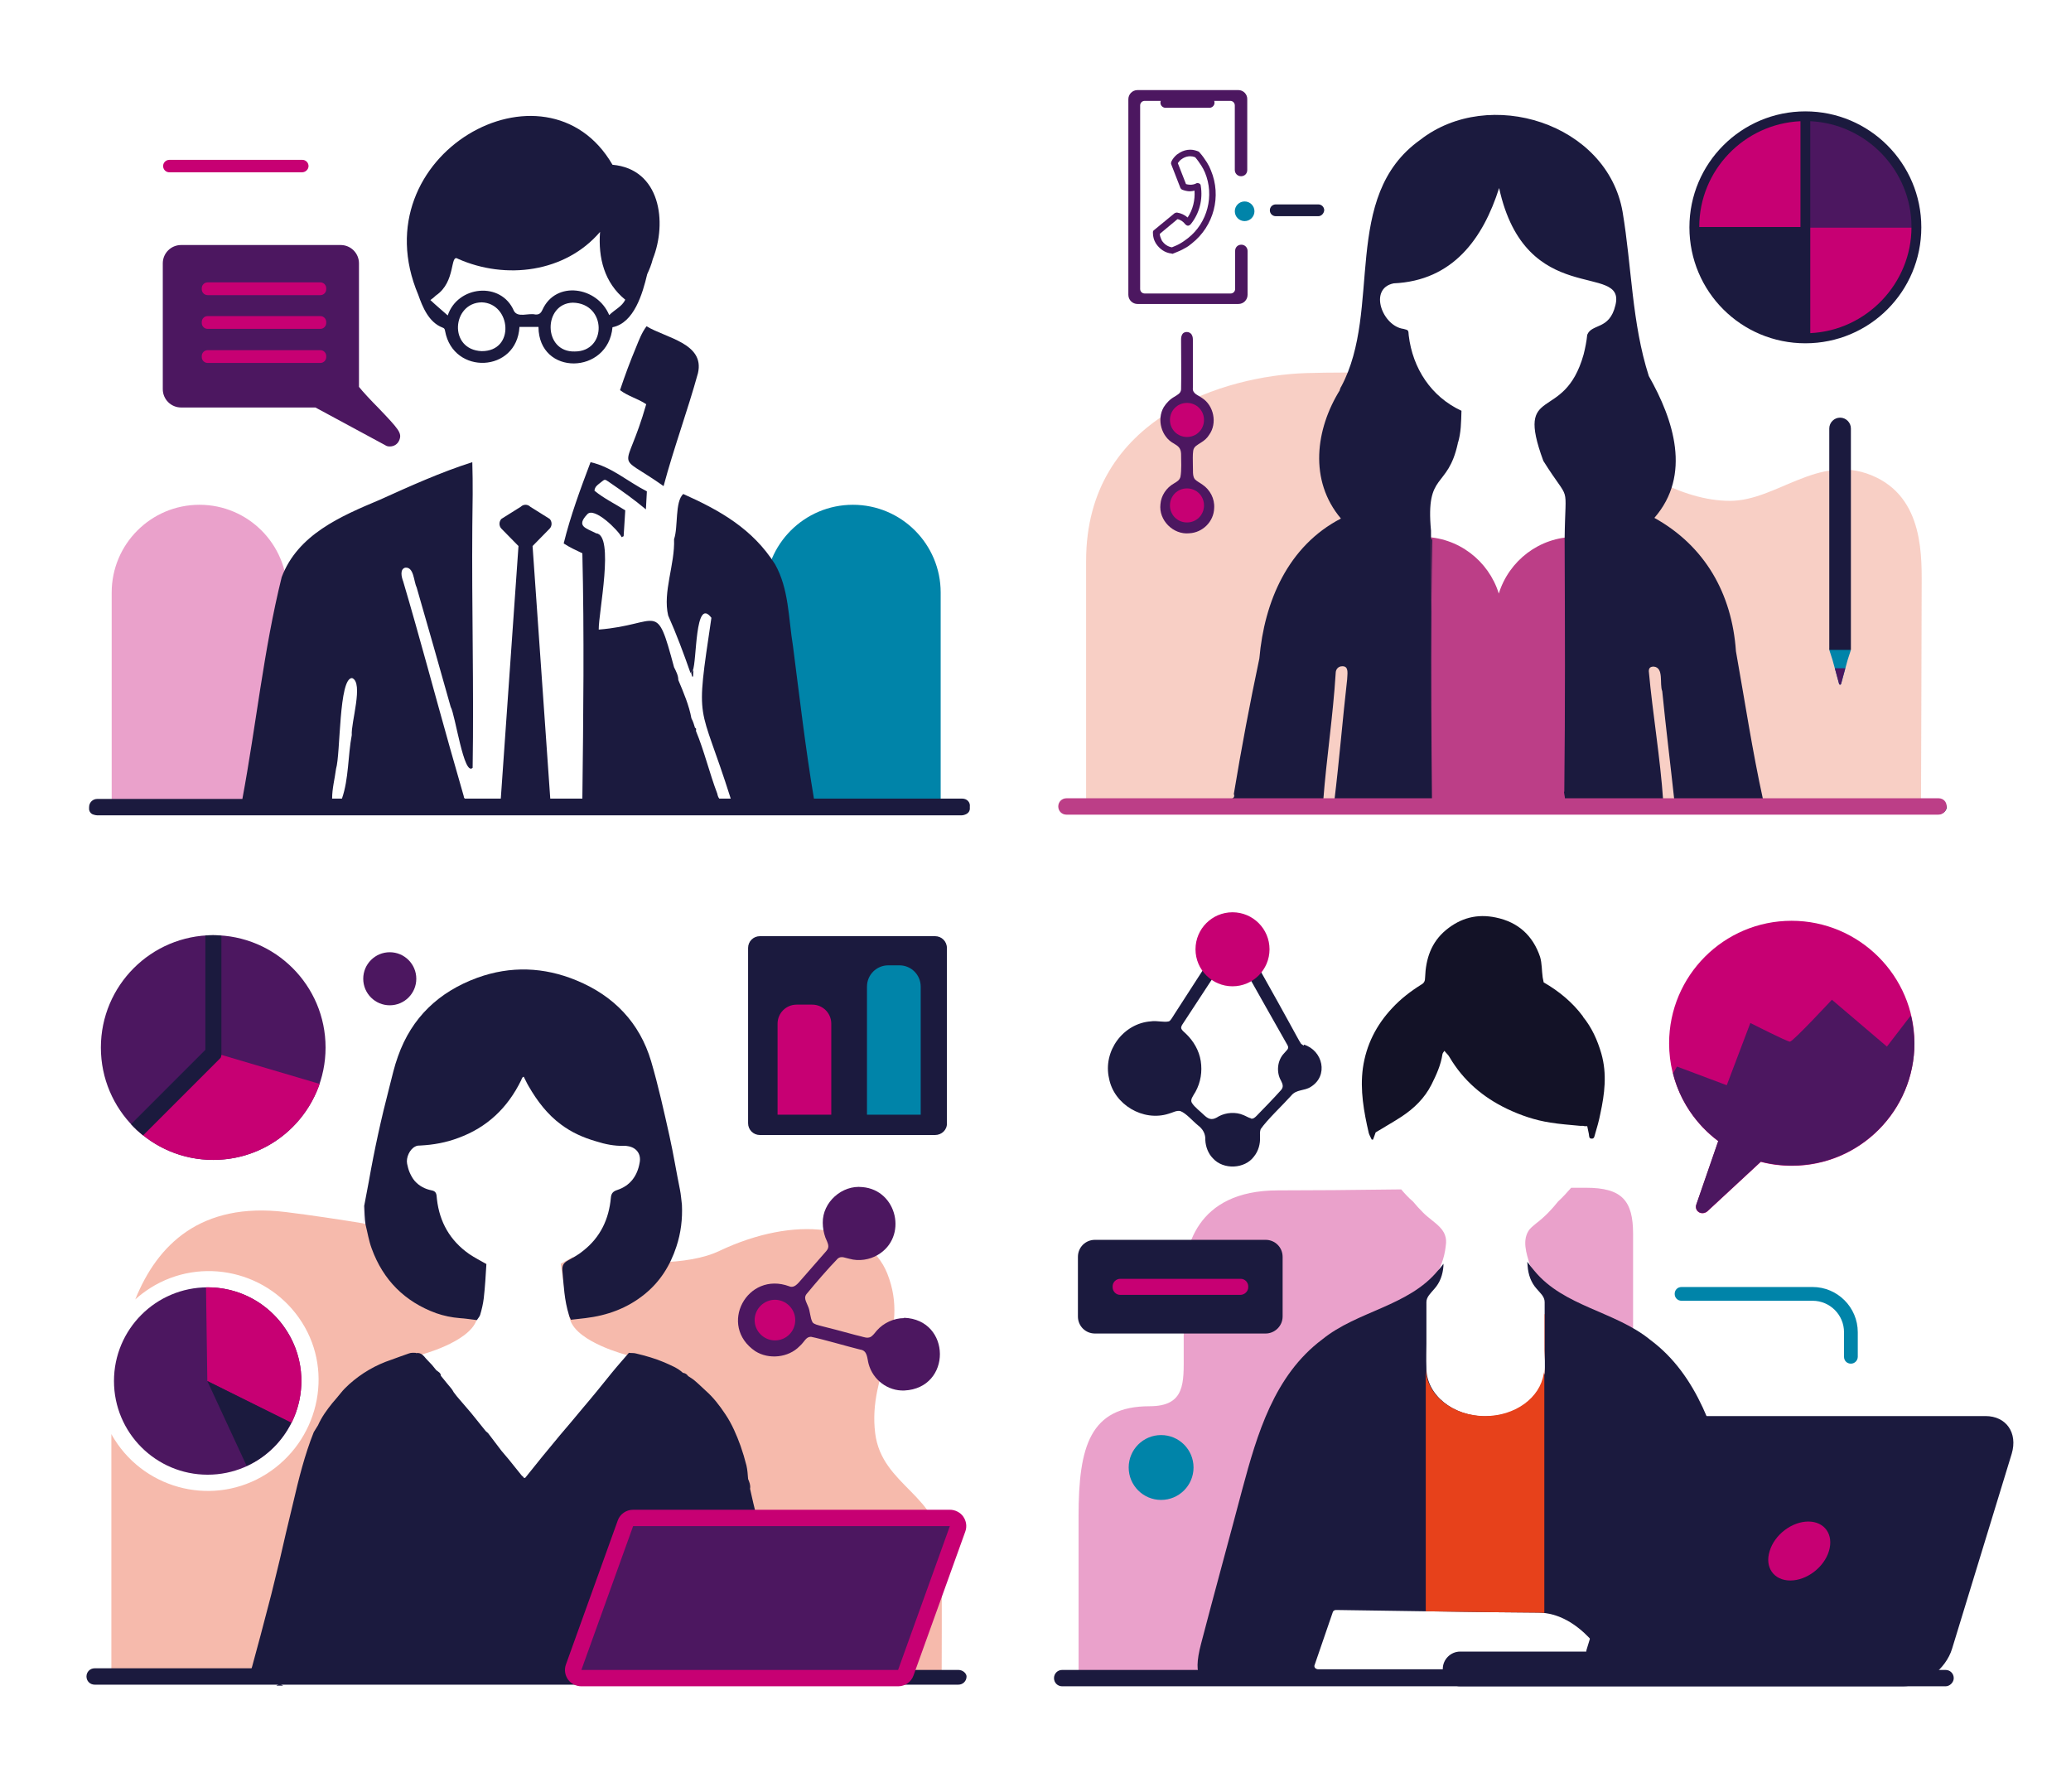 <?xml version="1.0" encoding="utf-8"?>
<!-- Generator: Adobe Illustrator 28.2.0, SVG Export Plug-In . SVG Version: 6.00 Build 0)  -->
<svg version="1.1" id="Lag_1" xmlns="http://www.w3.org/2000/svg" xmlns:xlink="http://www.w3.org/1999/xlink" x="0px" y="0px"
	 viewBox="0 0 632.3 547" style="enable-background:new 0 0 632.3 547;" xml:space="preserve">
<style type="text/css">
	.st0{opacity:0.36;fill:#E7411B;}
	.st1{fill:#FAF2F9;}
	.st2{fill:#232148;}
	.st3{fill:#5E358C;}
	.st4{fill:#14142C;}
	.st5{fill:#1B1A3E;}
	.st6{fill:#4C1760;}
	.st7{fill:#C70073;}
	.st8{fill:#0084A9;}
	.st9{opacity:0.37;fill:#C70073;}
	.st10{display:none;}
	.st11{display:inline;fill:#131227;}
	.st12{display:inline;fill:#5E358C;}
	.st13{display:inline;fill:#FAF2F9;}
	.st14{display:inline;fill:#57378D;}
	.st15{display:inline;fill:#A9407B;}
	.st16{fill:#17142B;}
	.st17{fill:#0B0D1C;}
	.st18{opacity:0.25;fill:#E7411B;}
	.st19{fill:#BC3E87;}
	.st20{fill:none;}
	.st21{display:none;fill:#131227;}
	.st22{fill:#14142B;}
	.st23{fill:#59368C;}
	.st24{fill:#B73E81;}
	.st25{fill:#A9407B;}
	.st26{fill:#B73B84;}
	.st27{fill:#131227;}
	.st28{fill:#E7411B;}
</style>
<g>
	<path class="st0" d="M287.5,474.1c-0.1-17.7-18.3-20.3-20.3-36.6c-2.3-18.5,10.9-30.5,3.7-48.7c-6-15.1-28.1-17.9-51.3-6.9
		c-9.5,4.5-25.6,4.2-44.8,1.9c-2.1,1.2-3.6,2-3.6,2s2.1,15,2.9,17.2c2.3,6.9,17.4,10.7,17.4,10.7s6.6,6.2,2.9,12.3
		s-28.5,28.9-28.5,28.9h-6.1h-6.1c0,0-24.8-22.8-28.5-28.9s2.9-12.3,2.9-12.3s15-3.8,17.4-10.7c0.8-2.2,2.9-17.2,2.9-17.2
		s-5.1-2.4-9.1-5.9c-0.6-0.6-1.2-1.2-1.7-1.9c-16.9-2.9-34.3-6-50.5-8c-25.8-3.1-39.1,10-45.8,26.7c1.4-1.3,2.9-2.4,4.6-3.5
		c15.7-9.9,36.4-5.1,46.3,10.5S97,440.1,81.3,450s-36.4,5.1-46.3-10.5c-0.3-0.5-0.7-1.1-1-1.7c0,1.4,0,2.7,0,4c0,23.7,0,70,0,70
		l253.5,1.3C287.5,513.1,287.6,484,287.5,474.1z"/>
	<path class="st1" d="M111.4,373.7c-0.6-0.1-0.6-0.5-0.6-1c0-1.5,0-3.1,0.1-4.6c0.1,0,0.2,0,0.4,0
		C111.3,370,111.3,371.9,111.4,373.7z"/>
	<path class="st2" d="M84.4,514.6c0.7-0.6,1.3-0.6,2,0C85.8,514.6,85.1,514.6,84.4,514.6z"/>
	<path class="st2" d="M233.6,476.2c-0.3,0.1-0.6,0.1-0.8,0.2c0.2-0.1,0.4-0.3,0.7-0.4C233.5,476,233.6,476.1,233.6,476.2z"/>
	<path class="st3" d="M179.5,509.9c0.1,0.1,0.2,0.3,0.3,0.4c-0.2,0-0.4,0-0.6,0C179.3,510.1,179.4,510,179.5,509.9z"/>
	<path class="st2" d="M209.8,476.6c-4.6,0-9.2,0-13.8,0c0.3-0.2,0.6-0.5,0.9-0.5c4,0,8.1,0,12.1,0
		C209.2,476,209.5,476.4,209.8,476.6z"/>
	<path class="st4" d="M228,466.7C228,466.7,228,466.7,228,466.7c-0.1,0-0.2-0.1-0.3-0.1C227.8,466.6,228,466.7,228,466.7z"/>
	<path class="st4" d="M223.5,446.2C223.5,446.2,223.5,446.2,223.5,446.2c0,0.1-0.1,0.2-0.1,0.3C223.3,446.4,223.4,446.3,223.5,446.2
		z"/>
	<path class="st4" d="M200.3,425.1c0.1,0,0.2,0.1,0.3,0.1C200.5,425.3,200.4,425.2,200.3,425.1C200.3,425.1,200.3,425.1,200.3,425.1
		z"/>
	<path class="st4" d="M186.7,494.1C186.7,494.1,186.7,494.1,186.7,494.1L186.7,494.1L186.7,494.1z"/>
	<path class="st4" d="M151,446.2C151,446.2,151,446.2,151,446.2c0,0,0.1,0,0.1,0.1C151.1,446.2,151,446.2,151,446.2z"/>
	<path class="st5" d="M111.2,368.1c0.5-2.5,0.9-4.9,1.4-7.4c1.7-9.7,3.8-19.3,6.3-28.9c0.8-3.1,1.5-6.3,2.6-9.3
		c4.2-11.9,12.5-19.7,24.2-24c10.2-3.7,20.4-3.3,30.3,0.8c11.4,4.7,19.3,12.9,22.8,24.7c2.2,7.5,3.9,15.2,5.6,22.8
		c1.2,5.4,2.1,11,3.2,16.4c0.3,1.5,0.4,3,0.6,4.6c0.2,4.3-0.3,8.6-1.7,12.8c-1.9,5.8-5,10.7-9.7,14.5c-5.3,4.3-11.4,6.5-18.1,7.3
		c-1.5,0.2-2.9,0.3-4.4,0.5c-0.2-0.5-0.5-1-0.6-1.5c-1.4-4.4-1.6-9-2-13.6c-0.1-1.5,0.4-2.3,1.7-3c1.6-0.9,3.3-1.8,4.7-3
		c5.2-4.1,7.8-9.6,8.4-16.1c0.1-1.4,0.7-2,1.9-2.4c4-1.3,6.2-4.3,6.9-8.4c0.5-2.6-1-4.6-3.6-5c-0.4-0.1-0.8-0.1-1.1-0.1
		c-3,0.1-5.9-0.5-8.7-1.4c-3.8-1.1-7.4-2.7-10.6-5.1c-4.2-3.1-7.3-7.2-9.9-11.7c-0.6-1-1-2-1.5-2.9c-0.2,0.1-0.3,0.1-0.3,0.1
		c-0.2,0.3-0.4,0.7-0.5,1c-4.1,8.4-10.4,14.4-19.2,17.6c-3.7,1.4-7.6,2.1-11.5,2.3c-0.5,0-1.1,0-1.6,0.3c-1.7,0.8-2.9,3.4-2.5,5.3
		c0.2,0.9,0.4,1.8,0.8,2.7c0.4,0.9,0.9,1.8,1.5,2.5c1.4,1.6,3.2,2.5,5.2,2.9c1,0.2,1.4,0.7,1.5,1.7c0,0.3,0.1,0.7,0.1,1
		c0.8,7,4,12.6,9.8,16.7c1.6,1.1,3.4,2,5.3,3.1c-0.2,3.4-0.4,6.9-0.8,10.4c-0.2,1.7-0.6,3.4-1.1,5.1c-0.2,0.6-0.7,1.1-1,1.6
		c-1.7-0.2-3.5-0.5-5.2-0.6c-2.5-0.2-4.9-0.7-7.2-1.5c-9.6-3.5-16.2-10.1-19.7-19.7c-0.9-2.4-1.3-5-1.9-7.4
		C111.3,371.9,111.3,370,111.2,368.1z"/>
	<path class="st5" d="M292.6,509.8H179.6c1.4-2.6,2.8-5.2,4-7.9c1.2-2.5,2.1-5.1,3.2-7.7c0.9-1.7,1.8-3.4,2.6-5.2
		c1.1-2.3,2.2-4.6,3.3-6.9c0.7-1.6,1.5-3.1,2.2-4.8c0.2-0.6,0.7-0.6,1.1-0.8c0.3-0.2,0.6-0.5,0.9-0.5c4,0,8.1,0,12.1,0
		c0.3,0,0.6,0.3,0.9,0.5c1.7,0,3.4,0.1,5.1,0.1c6,0,11.9,0,17.9,0c-0.1-0.1-0.1-0.2,0-0.3c0.2-0.1,0.4-0.3,0.7-0.4
		c-0.3-1.4-0.7-2.8-0.9-4.3c-0.4-1.8-0.6-3.6-1-5.4c-0.5-2.4-1.1-4.9-1.7-7.3c-0.3-1.5-0.7-2.9-1-4.4c0.2-1.1-0.2-2-0.6-3
		c-0.1-1.4-0.2-2.8-0.5-4.1c-0.5-2-1.1-4-1.8-6c-1.2-3.3-2.6-6.6-4.6-9.6c-1.8-2.7-3.7-5.2-6.1-7.3c-1.1-1-2.2-2.1-3.4-3.1
		c-0.6-0.5-1.3-0.9-1.9-1.3c-0.4-0.6-0.9-0.9-1.6-1c-1.6-1.5-3.7-2.3-5.7-3.2c-2.8-1.2-5.7-2-8.6-2.7c-0.7-0.2-1.5-0.1-2.2-0.2
		c-1.8,2.1-3.6,4.1-5.3,6.2c-2.9,3.6-5.8,7.2-8.8,10.7c-2.3,2.8-4.6,5.5-6.9,8.2c-3.6,4.3-7.1,8.6-10.6,13c-0.6,0.4-0.6-0.5-1-0.5
		c0,0,0,0,0,0c-1.4-1.7-2.7-3.4-4.1-5.1c-0.7-0.9-1.5-1.7-2.2-2.6c-1.4-1.8-2.7-3.6-4.1-5.4c-0.2-0.2-0.5-0.4-0.7-0.6
		c-1.1-1.4-2.2-2.7-3.3-4.1c-0.8-1-1.6-2-2.5-3c-1-1.2-2-2.3-3-3.5c-0.3-0.4-0.7-0.9-1-1.3c0,0,0,0,0,0c-0.2-0.4-0.4-0.7-0.7-1.1
		c-0.5-0.6-1-1.2-1.5-1.8l-1.7-2.1c0-0.9-0.8-1.2-1.4-1.7c-0.4-0.5-0.9-1.1-1.3-1.6c-0.8-0.9-1.7-1.7-2.4-2.6
		c-0.7-0.8-1.5-1.2-2.5-1c0,0,0-0.1,0-0.1c-0.7,0-1.5-0.1-2.2,0.2c-1.8,0.6-3.6,1.3-5.3,1.9c-4.8,1.6-9.1,4.1-12.9,7.5c0,0,0,0,0,0
		c-0.7,0.7-1.4,1.3-2,2c0.2,0,0.3,0,0.5-0.1c-0.2,0-0.3,0.1-0.5,0.1l-1.9,2.3c-0.4,0.5-0.8,0.9-1.2,1.4c-1.7,2.1-3.3,4.3-4.4,6.8
		c-0.4,0.7-0.9,1.4-1.3,2.1c-2.8,7-4.6,14.3-6.3,21.6c-0.7,3.1-1.5,6.1-2.2,9.2c-0.6,2.6-1.2,5.2-1.8,7.8c-1.2,4.8-2.3,9.7-3.6,14.5
		c-1.6,6.1-3.2,12.3-4.9,18.4c-0.1,0.3-0.1,0.4-0.2,0.6H28.9c-1.4,0-2.5,1.1-2.5,2.5c0,1.4,1.1,2.5,2.5,2.5h263.7
		c1.4,0,2.5-1.1,2.5-2.5C295.1,510.9,294,509.8,292.6,509.8z M224.8,453.7c-0.2,0-0.3,0.2-0.5,0.3c0.1,0.1,0.1,0.2,0.2,0.3
		c-0.1-0.1-0.1-0.2-0.2-0.3C224.5,453.9,224.6,453.8,224.8,453.7z"/>
	<circle class="st6" cx="119" cy="298.8" r="8.1"/>
	<g>
		<circle class="st6" cx="65.1" cy="319.8" r="34.3"/>
		<path class="st7" d="M41.4,344.6c6.2,5.9,14.5,9.5,23.7,9.5c15.1,0,27.8-9.7,32.5-23.2l-32.5-9.6L41.4,344.6z"/>
		<path class="st5" d="M65.1,285.5c-0.8,0-1.6,0-2.4,0.1v34.9L40,343.2c1.1,1.2,2.4,2.4,3.7,3.4l23.2-23.2c0.1-0.1,0.3-0.3,0.4-0.4
			c0,0,0,0,0,0c0.1-0.1,0.2-0.3,0.2-0.4c0,0,0-0.1,0-0.1c0-0.1,0.1-0.2,0.1-0.4c0-0.1,0-0.2,0-0.2c0-0.1,0-0.1,0-0.2v-36
			C66.8,285.5,65.9,285.5,65.1,285.5z"/>
	</g>
	<g>
		<circle class="st6" cx="63.4" cy="421.6" r="28.6"/>
		<path class="st7" d="M62.9,393l0.4,28.6L89,434.4c4.3-8.6,4.2-19.3-1.4-28C82.1,397.6,72.6,392.8,62.9,393z"/>
		<path class="st5" d="M83.3,442c2.4-2.3,4.2-4.9,5.6-7.7l-25.6-12.7l12,25.9C78.2,446.2,80.9,444.4,83.3,442z"/>
	</g>
	<g>
		<path class="st7" d="M177.5,514.8c-1.6,0-3.2-0.8-4.1-2.1c-0.9-1.3-1.2-3-0.6-4.6l15.8-43.9c0.7-2,2.6-3.3,4.7-3.3H290
			c1.6,0,3.2,0.8,4.1,2.1c0.9,1.3,1.2,3,0.6,4.6l-15.8,43.9c-0.7,2-2.6,3.3-4.7,3.3H177.5z"/>
		<polygon class="st6" points="274.2,509.8 177.5,509.8 193.3,465.9 290,465.9 		"/>
	</g>
	<g>
		<path class="st6" d="M276,402.4c-3.1,0-6.3,1.5-8.3,3.8c-0.6,0.7-1.2,1.6-2,2c-1,0.4-1.9,0-3.1-0.3c-0.9-0.2-2-0.5-3.1-0.8
			c-2.6-0.7-5.9-1.6-8.4-2.2c-1.5-0.4-2.5-0.6-3-1.2c-0.8-1.4-0.7-3.4-1.4-4.9c-0.7-1.7-1.3-2.6-0.5-3.7c2.9-3.5,6.4-7.6,9.6-10.9
			c1.1-0.9,2.4-0.1,3.6,0.1c2.8,0.8,6.1,0.3,8.6-1.2c9.2-5.4,6-19.8-4.7-20.7c-6.2-0.7-12.2,4.6-12.1,10.9c0,1.5,0.3,3.1,0.8,4.5
			c0.8,1.9,1.4,2.8,0.3,4.1c-1.6,1.9-5.4,6.1-7.7,8.8c-1.1,1.3-2.2,2.6-3.6,2c-12.9-4.8-21.9,12-10.4,19.8c4.1,2.6,10.1,2,13.5-1.5
			c1.6-1.4,1.9-2.9,3.5-2.9c3.5,0.7,11.3,3,15,3.9c2.3,0.3,2.1,2.6,2.6,4.4c1.3,4.8,5.8,8.3,10.9,8.1c14.6-0.7,14.4-21.7-0.1-22.2
			L276,402.4z"/>
		<path class="st7" d="M236.6,409.2c-3.4,0-6.2-2.8-6.2-6.2s2.8-6.2,6.2-6.2c3.4,0,6.2,2.8,6.2,6.2S240.1,409.2,236.6,409.2z"/>
	</g>
	<g>
		<path class="st5" d="M285.5,346.5H232c-2,0-3.6-1.6-3.6-3.6v-53.5c0-2,1.6-3.6,3.6-3.6h53.5c2,0,3.6,1.6,3.6,3.6v53.5
			C289.2,344.9,287.5,346.5,285.5,346.5z"/>
		<path class="st7" d="M253.7,340.3h-16.3v-27.8c0-3.2,2.6-5.8,5.8-5.8h4.8c3.2,0,5.8,2.6,5.8,5.8V340.3z"/>
		<path class="st8" d="M281,340.3h-16.3v-39.1c0-3.6,2.9-6.5,6.5-6.5h3.4c3.6,0,6.5,2.9,6.5,6.5V340.3z"/>
	</g>
</g>
<g>
	<path class="st9" d="M87.7,248.8H34.1v-67.9c0-14.8,12-26.8,26.8-26.8h0c14.8,0,26.8,12,26.8,26.8V248.8z"/>
	<path class="st8" d="M287.2,248.8h-53.6v-67.9c0-14.8,12-26.8,26.8-26.8h0c14.8,0,26.8,12,26.8,26.8V248.8z"/>
	<g class="st10">
		<path class="st11" d="M274.3,72.5c0,8.8,0,17.5,0,26.3c0,2.2-0.6,4.1-1.9,5.8c-1,1.5-2.4,2.4-4.2,2.5c-3.5,0.1-7,0.1-10.5,0.1
			c-7.3,0-14.7-0.1-22,0.1c-4.9,0.1-7.3-3.5-7.5-7.2c-0.1-1.1,0-2.2,0-3.3c0-14.5,0-28.9,0-43.4c0-2.4-0.1-4.8,0-7.2
			c0-1.1,0.1-2.2,0.5-3.2c1-2.8,3.1-4.3,6.1-4.4c7.1-0.2,14.2-0.2,21.4-0.3c3.5,0,6.9,0.1,10.4,0c5.8-0.2,7.8,3.5,7.8,7.9
			C274.3,55,274.3,63.7,274.3,72.5C274.3,72.5,274.3,72.5,274.3,72.5z M232.1,73.8C232.1,73.8,232.1,73.8,232.1,73.8
			c0,0.6,0,1.2,0,1.8c0,7.8,0,15.7,0,23.5c0,2.8,1.1,3.9,3.9,3.9c0.6,0,1.2,0,1.8,0c4.3,0,8.5,0,12.8,0c5.2,0,10.4,0,15.6,0
			c3,0,4.3-1.3,4.3-4.3c0-0.3,0-0.7,0-1c0-12.4-0.1-24.9-0.1-37.3c0-3.9,0-7.8-0.1-11.7c0-1.7-0.6-2.4-2.3-2.6c-0.3,0-0.5,0-0.8,0
			c-10.7,0-21.4-0.1-32-0.1c-0.5,0-1,0-1.5,0.1c-1.1,0.2-1.6,0.8-1.7,1.9c0,0.4,0,0.8,0,1.1C232.1,57.4,232.1,65.6,232.1,73.8z"/>
		<path class="st11" d="M244.9,136.7c-3.2,0-6.3-2.5-7.3-5.6c-0.9-2.9,0.2-6.3,2.7-8c2.6-1.9,6.3-1.8,8.7,0.2
			c2.3,1.9,3.2,4.4,2.5,7.3c-0.7,3-2.7,5-5.6,5.9C245.5,136.7,245.1,136.6,244.9,136.7z"/>
		<path class="st12" d="M267.6,131.5c-1.7,0-3.5,0-5.2,0c-1.7,0-2.5-0.6-2.5-1.7c0-0.9,1.2-2.3,2.6-2.1c1.7,0.1,3.4,0,5.1,0
			c1.7,0,3.5,0,5.2,0c0.4,0,0.8,0,1.1,0.1c1.1,0.2,1.9,0.8,2,1.7c0.1,0.8-0.6,1.7-1.6,2c-0.5,0.1-1,0.1-1.5,0.2
			C271.1,131.5,269.4,131.5,267.6,131.5C267.6,131.5,267.6,131.5,267.6,131.5z"/>
		<path class="st13" d="M232.1,73.8c0-8.2,0-16.4,0-24.7c0-0.4,0-0.8,0-1.1c0.1-1.1,0.5-1.7,1.7-1.9c0.5-0.1,1-0.1,1.5-0.1
			c10.7,0,21.4,0.1,32,0.1c0.3,0,0.6,0,0.8,0c1.7,0.3,2.3,0.9,2.3,2.6c0,3.9,0,7.8,0.1,11.7c0,12.4,0.1,24.9,0.1,37.3
			c0,0.3,0,0.7,0,1c0,3-1.4,4.3-4.3,4.3c-5.2,0-10.4,0-15.6,0c-4.3,0-8.5,0-12.8,0c-0.6,0-1.2,0-1.8,0c-2.8-0.1-3.9-1.1-3.9-3.9
			c0-7.8,0-15.7,0-23.5C232.2,75,232.2,74.4,232.1,73.8C232.1,73.8,232.1,73.8,232.1,73.8z M245.3,50.8c-1.5,0-3.1-0.2-4.6-0.1
			c-1.5,0-2,0.6-2,2c0,4.2,0,8.3,0,12.5c0,1.2,0.3,1.5,1.5,1.7c0.3,0,0.7,0,1,0c4.4,0,8.8,0,13.1,0c0.5,0,0.9-0.1,1.5-0.2
			c0-2.3,0.1-4.5,0.1-6.7c0-2.5,0-5,0-7.5c0-1.3-0.1-1.8-1.4-1.8c-2.9,0-5.8,0.1-8.7,0.1C245.7,50.8,245.5,50.8,245.3,50.8z
			 M238.3,87.1c8.6,0,17.1,0,25.7,0c0-0.9-0.1-1.7-0.1-2.7c-1.3,0-2.5,0-3.8,0c-6.8,0-13.6,0-20.4,0c-1.3,0-1.7,0.3-1.6,1.6
			C238.1,86.4,238.3,86.8,238.3,87.1z M263.8,90.6c-0.6,0-0.9-0.1-1.2-0.1c-7.5,0-15.1,0-22.6,0c-1.7,0-2.1,0.9-1.5,2.7
			c8.4,0,16.8,0,25.4,0C263.9,92.3,263.8,91.5,263.8,90.6z M238.3,81c8.6,0,17.1,0,25.6,0c0-0.9,0-1.7,0-2.5c-8.5,0-17,0-25.6,0
			C238.3,79.4,238.3,80.2,238.3,81z M263.7,72.2c-8.5,0-16.7,0-25.1,0c0,0.9,0,1.7,0,2.5c8.5,0,16.8,0,25.3,0
			C263.9,73.8,263.8,73.1,263.7,72.2z M265.6,64.4c0-2.5-1.4-4.4-3.2-4.4c-1.9,0-3.8,1.9-3.7,3.8c0,2.1,1.7,3.7,3.9,3.8
			C264.4,67.6,265.6,66.3,265.6,64.4z"/>
		<path class="st14" d="M245.3,50.8c0.2,0,0.4,0,0.6,0c0.6,0.1,1.1,0.3,1.7,0.3c1.4,0.1,2.9,0.1,4.2,0.4c2.5,0.6,3.2,0.6,3,3.3
			c0,0.1,0,0.2,0,0.3c0.6,3,0.3,6.1,0,9.1c-0.1,0.8-0.6,1.3-1.4,1.4c-0.7,0.1-1.4,0.2-2.1,0.3c-1.1,0.3-2.1,0.4-3.2,0.1
			c-0.9-0.2-1.9-0.2-2.8,0c-1.5,0.2-2.9,0.3-4.3,0c-1.2-0.3-1.6-0.6-1.7-1.8c0-0.5,0-1,0-1.5c0.1-2,0.2-4,0.3-6c0-1.1,0-2.3,0-3.4
			c0.1-1.3,1.2-2.1,2.5-1.9C243.3,51.5,244.3,51.3,245.3,50.8z"/>
		<path class="st12" d="M238.3,87.1c-0.1-0.3-0.2-0.7-0.2-1.1c0-1.3,0.3-1.6,1.6-1.6c6.8,0,13.6,0,20.4,0c1.2,0,2.5,0,3.8,0
			c0,0.9,0.1,1.7,0.1,2.7C255.4,87.1,246.9,87.1,238.3,87.1z"/>
		<path class="st12" d="M263.8,90.6c0,0.9,0.1,1.7,0.1,2.6c-8.6,0-17,0-25.4,0c-0.7-1.9-0.2-2.7,1.5-2.7c7.5,0,15.1,0,22.6,0
			C262.9,90.5,263.2,90.5,263.8,90.6z"/>
		<path class="st12" d="M238.3,81c0-0.9,0-1.6,0-2.5c8.5,0,17.1,0,25.6,0c0,0.8,0,1.6,0,2.5C255.4,81,246.9,81,238.3,81z"/>
		<path class="st12" d="M263.7,72.2c0.1,0.9,0.1,1.6,0.2,2.5c-8.4,0-16.8,0-25.3,0c0-0.8,0-1.6,0-2.5
			C247,72.2,255.2,72.2,263.7,72.2z"/>
		<path class="st12" d="M245.3,50.8c-1,0.6-2,0.8-3.1,0.6c-1.3-0.2-2.4,0.6-2.5,1.9c-0.1,1.1,0,2.3,0,3.4c-0.1,2-0.2,4-0.3,6
			c0,0.5,0,1,0,1.5c0.1,1.2,0.5,1.5,1.7,1.8c1.4,0.3,2.8,0.3,4.3,0c0.9-0.2,1.9-0.2,2.8,0c1.1,0.3,2.1,0.2,3.2-0.1
			c0.7-0.2,1.4-0.2,2.1-0.3c0.8-0.1,1.3-0.5,1.4-1.4c0.3-3,0.7-6.1,0-9.1c0-0.1,0-0.2,0-0.3c0.3-2.7-0.4-2.7-3-3.3
			c-1.4-0.3-2.8-0.2-4.2-0.4c-0.6-0.1-1.1-0.2-1.7-0.3c2.9,0,5.8-0.1,8.7-0.1c1.3,0,1.4,0.5,1.4,1.8c-0.1,2.5,0,5,0,7.5
			c0,2.2-0.1,4.4-0.1,6.7c-0.6,0.1-1.1,0.2-1.5,0.2c-4.4,0-8.8,0-13.1,0c-0.3,0-0.7,0-1,0c-1.2-0.2-1.5-0.4-1.5-1.7
			c0-4.2,0-8.3,0-12.5c0-1.4,0.5-2,2-2C242.2,50.6,243.7,50.7,245.3,50.8z"/>
		<path class="st15" d="M265.6,64.4c0,1.9-1.3,3.2-3,3.2c-2.2,0-3.9-1.6-3.9-3.8c0-2,1.8-3.8,3.7-3.8
			C264.2,60,265.7,61.9,265.6,64.4z"/>
	</g>
	<g>
		<path class="st5" d="M211.6,206.5c0-0.6,0.1-1.2,0.1-1.9c-0.2,0.2-0.5,0.4-0.7,0.7c0.1,0.4,0.2,0.8,0.3,1.2
			C211.4,206.6,211.5,206.6,211.6,206.5z"/>
		<path class="st5" d="M194.2,106c-1.8,4.3-3.4,8.6-4.9,13.1c2.5,1.9,5.5,2.6,8,4.3c-6.3,22.1-10.1,14.1,5.3,25
			c3.1-11.6,7.3-22.9,10.5-34.5c2.1-9.1-9.8-10.7-15.7-14.3C195.9,101.6,195.1,103.8,194.2,106z"/>
		<path class="st5" d="M135.1,100c0.6,0.2,0.7,0.5,0.8,1.1c2.5,13.5,21.9,12.7,22.7-1.3c1.9,0,3.8,0,5.8,0
			c0.1,15.1,21.3,14.6,22.6,0.1c6.6-1.3,9.2-10.3,10.6-16.2h0c0.7-1.5,1.3-3,1.7-4.6h0c4.5-11.3,2.3-27.5-12.3-28.8
			c-20.2-34.9-77.4-3.1-59.3,39.7C129,93.7,130.9,98.4,135.1,100z M147.1,107.2c-10.3-0.4-9.1-14.8,0-14.9
			C156,92.6,157.4,107.2,147.1,107.2z M175.5,107.3c-9.8,0.3-9.7-14.7-0.6-14.9C185.2,92.6,185.4,107.3,175.5,107.3z M133.1,90.2
			c6.2-4.2,4.2-12.8,6.7-11.2c14.6,6.5,32.8,4.2,43.4-8.2c-0.6,7.9,1.3,15.5,7.7,20.7c-1,2.1-3.2,3-4.9,4.7
			c-3.6-8.7-16.3-10.7-20.4-1.6c-0.5,1.1-1.1,1.5-2.2,1.4c-2.1-0.5-5.3,1.1-6.5-1.1c-3.9-9.1-17.2-7.7-20.2,1.4
			c-1.8-1.6-3.5-3-5.3-4.7C132.1,91.1,132.6,90.7,133.1,90.2z"/>
		<path class="st5" d="M293.8,243.8h-45.3c-2.6-15.5-4.4-31.1-6.4-46.6c-1.4-8.5-1.2-17.4-5.5-25c-6.8-10.7-16.6-16.3-28-21.4
			c-2.6,2.4-1.5,10.1-2.8,13.8c0.3,7.7-3.5,16.1-1.8,23.3c2.5,5.6,4.7,11.5,6.8,17.5c0.2-0.2,0.5-0.4,0.7-0.7
			c1.3-2.6,0.6-22.8,5.7-16.1c-5,33.7-3.8,24.5,5.9,55.2h-3.5c-0.3-0.4-0.5-0.9-0.6-1.5c-2.4-6.3-4-13.1-6.5-19.1
			c-0.1-0.3,0.3-0.8-0.3-1c-0.3-1-0.6-2-1.1-2.9c-0.7-3.9-2.4-7.9-4-11.7c0-1.4-0.7-2.7-1.3-3.9c-5.6-20.8-4.2-13-23-11.5
			c-0.1-5,4.9-28.9-0.8-29.4c-3.1-1.6-6.2-2.1-2.7-5.8c2.1-2.4,9.5,4.9,10.5,7c0.1-0.1,0.4-0.2,0.6-0.3c0.2-2.6,0.3-5.2,0.5-7.9
			c-3.1-2-6.5-3.6-9.4-6c0.1-1.2,0.9-1.7,1.5-2.2c1.8-1.3,1.3-1.6,3.3-0.2c3.8,2.6,7.3,5.1,10.9,8.1c0.1-2,0.2-3.7,0.3-5.5
			c-5.9-3-10.8-7.5-17.2-8.9c-3.1,8.2-6.1,16.3-8.2,24.8c1.8,1.2,3.8,2.1,5.7,3c0.6,24.8,0.3,49.9,0,74.9H174h-1.1H168l-5.4-77.1
			l5.2-5.3c0.8-0.8,0.8-2.2,0-3l-5.9-3.7c-0.8-0.8-2.1-0.8-2.9,0l-5.9,3.7c-0.8,0.8-0.8,2.2,0,3l5.2,5.3l-5.4,77.1h-2.6H150h-8.1
			c-0.2-0.2-0.3-0.4-0.3-0.7c-1.4-4.9-2.8-9.8-4.2-14.7c-4.8-17-9.3-34-14.3-50.9c-0.5-1.3-1.1-3.7,0.6-4.2c2.7-0.3,2.6,4.2,3.5,6
			c3.5,12.2,7,24.3,10.4,36.5c1.4,2.4,4,21.3,6.7,18.6c0.4-24.5-0.3-49.2-0.1-73.7h0c0.1-6.5,0.2-13.1,0-19.6
			c-9.5,3-19,7.3-28.3,11.5c-11.9,5-25,10.6-29.9,23.6c-5.5,22.2-7.8,45.2-12,67.7H29.7c-1.4,0-2.5,1.1-2.5,2.5c0,0.1,0,0.2,0,0.3
			c-0.1,0.9,0.5,1.8,1.4,2c0.3,0.1,0.7,0.2,1,0.2h264.1c0.3,0,0.6-0.1,0.9-0.2c0.9-0.3,1.6-1,1.5-2.1c0-0.1,0-0.2,0-0.3
			C296.3,244.9,295.2,243.8,293.8,243.8z M107.4,224.4c-1.2,6.3-0.9,13.4-3,19.4h-3c0-3.1,0.8-6,1.2-9.1c1.4-4.6,0.8-27.8,4.9-27.7
			C111.1,208.4,107.1,220.7,107.4,224.4z"/>
	</g>
	<path class="st7" d="M92.2,52.6H51.7c-1.1,0-1.9-0.9-1.9-1.9v0c0-1.1,0.9-1.9,1.9-1.9h40.6c1.1,0,1.9,0.9,1.9,1.9v0
		C94.2,51.7,93.3,52.6,92.2,52.6z"/>
	<path class="st6" d="M119,136.3c-0.5,0-1-0.1-1.4-0.4l-21.3-11.5h-41c-3.1,0-5.6-2.5-5.6-5.6V80.4c0-3.1,2.5-5.6,5.6-5.6H104
		c3.1,0,5.6,2.5,5.6,5.6v37.7c1,1.3,3.8,4.3,5.8,6.3c6.4,6.7,7.4,7.8,6.5,10C121.4,135.6,120.3,136.3,119,136.3z"/>
	<path class="st7" d="M97.8,90.1H63.4c-1,0-1.8-0.8-1.8-1.8V88c0-1,0.8-1.8,1.8-1.8h34.4c1,0,1.8,0.8,1.8,1.8v0.3
		C99.6,89.3,98.8,90.1,97.8,90.1z"/>
	<path class="st7" d="M97.8,100.4H63.4c-1,0-1.8-0.8-1.8-1.8v-0.3c0-1,0.8-1.8,1.8-1.8h34.4c1,0,1.8,0.8,1.8,1.8v0.3
		C99.6,99.6,98.8,100.4,97.8,100.4z"/>
	<path class="st7" d="M97.8,110.8H63.4c-1,0-1.8-0.8-1.8-1.8v-0.3c0-1,0.8-1.8,1.8-1.8h34.4c1,0,1.8,0.8,1.8,1.8v0.3
		C99.6,110,98.8,110.8,97.8,110.8z"/>
</g>
<g>
	<path class="st16" d="M337.7,245.5c0-0.4,0-0.7,0-1.1c1-0.3,2,0,3,0.1c0,0.3,0,0.7,0,1C339.7,245.5,338.7,245.5,337.7,245.5z"/>
	<path class="st4" d="M346.9,245.1c-0.1-0.3-0.2-0.5-0.3-0.8c1.1,0,2.2,0.1,3.3,0.1C349.2,245.5,348,245.1,346.9,245.1z"/>
	<path class="st16" d="M358.1,244.5c0,0.4,0,0.9,0,1.3c-0.8-0.1-0.6-0.8-0.7-1.3C357.7,244.5,357.9,244.5,358.1,244.5z"/>
	<path class="st17" d="M435.9,242.3c0-0.3-0.1-0.6-0.1-0.9c0.1,0,0.2-0.1,0.2-0.1c0.3,0.3,0.4,0.6,0.1,1
		C436.1,242.4,436,242.3,435.9,242.3z"/>
	<path class="st16" d="M361.7,245.8c4.1,0.3,8.5-0.2,12.5,0.7C372.6,246.9,362.2,247.1,361.7,245.8z"/>
	<path class="st16" d="M379.2,247.1c-0.1-0.7,4-0.7,3.9,0C381.8,247.1,380.5,247.1,379.2,247.1z"/>
	<path class="st16" d="M375.9,246.5c0.9,0,1.7-0.2,2.3,0.6C377.3,247.1,376.4,247.3,375.9,246.5z"/>
	<path class="st4" d="M340.7,245.5c0-0.3,0-0.7,0-1c0.4,0,0.9,0,1.3,0c0,0.3,0,0.7,0,1C341.5,245.5,341.1,245.5,340.7,245.5z"/>
	<path class="st16" d="M359.4,245.8c0.5-0.5,1.1-0.5,1.6,0C360.5,246.3,360,246.3,359.4,245.8z"/>
	<path class="st16" d="M385.4,247.1c0.2,0,0.4,0,0.6,0C385.8,247.1,385.6,247.1,385.4,247.1z"/>
	<path class="st16" d="M397.2,247.4c0.4-0.5,0.9-0.5,1.3,0C398.1,247.9,397.7,247.9,397.2,247.4z"/>
	<path class="st18" d="M571.4,145.1c-16.3-6.7-29,7.8-43.2,7.8c-14.9,0-30.8-9.8-44.8-22c-0.2,4.1-1.1,8.1-2,12.1
		c-0.2,0.7-0.3,1.4-0.5,2.1c0.6,2.2,0.6,4.4,0,6.5c0.3,0.5,0.5,1.1,0.7,1.7c0.9,3.1,0.1,6-1.4,8.7c-0.7,2.6-1.9,5-3.4,7.3
		c-0.6,3.4-1.7,6.8-3.8,9.6c-3.4,4.6-8.4,6.4-13.8,7.1c-0.3,0.1-0.5,0.2-0.8,0.2c-3.6,0.9-8.2-0.4-12-2.4c-0.7-0.2-1.5-0.6-2-1.2
		c-1.3-0.9-2.5-1.8-3.4-2.8c-0.9-0.9-1.6-1.9-2.1-2.9c-0.9-0.7-1.9-1.3-2.8-1.7c-1.5-0.7-2.1-2.8-1.7-4.2c0.3-1,0.6-2.2,0.7-3.3
		c-0.2-0.5-0.3-1-0.4-1.5c-0.1-0.7-0.2-1.3-0.3-2c-0.4-0.6-1.1-1.1-2-1.4c-2.7-0.9-3.6-4.2-1.7-6.3c0.7-0.8,1.4-1.6,2.1-2.4
		c0-1.1,0.1-2.1,0.3-3c-1.7-0.6-3-2.2-2.3-4.4c0.2-0.6,0.4-1.1,0.8-1.6c-0.1-0.1-0.2-0.2-0.2-0.3c-0.6-1-1.2-2-1.7-3.1
		c-0.2-0.3-0.8-1.6-0.1-0.7c-2-2.4-0.8-6.4,2.7-6.4c0,0,0.1,0,0.1,0c0.8-0.7,1.9-1,2.6-1.9c-2,0.2-4.1-1.2-4.1-3.7v-7
		c0-0.4,0.1-0.8,0.2-1.1c-0.6-0.2-1.2-0.6-1.5-1.1c-2.8,0.4-5.9-2.7-3.9-5.5c0.1-0.1,0.2-0.2,0.2-0.3c-10.2-0.4-19.9-0.3-27.2-0.1
		c-24.3,0.8-67.1,13.2-67.1,57.3c0,44.1,0,75.8,0,75.8l254.9-0.2c0,0,0.2-56.2,0.2-66.2S587.8,151.8,571.4,145.1z"/>
	<path class="st19" d="M504,229.5c-0.9-12.3-5.2-24-5.4-36.4c-0.1-4,5.1-4.7,6.9-2V188h0c-0.2-13.3-11.1-24.1-24.5-24.1
		c-11,0-20.3,7.3-23.4,17.3c-3.1-10-12.4-17.3-23.4-17.3c-13.4,0-24.3,10.8-24.5,24.1h0v11.8c7.7,9.4,3.5,25.8,5,36.8
		c0.4,3.1-2.7,4.2-5,3.2v5h95.7v-12.4C504.7,231.7,504.1,230.8,504,229.5z"/>
	<g>
		<path class="st20" d="M377.4,246.5c-0.5-0.1-1,0-1.6,0c0.6,0.8,1.4,0.7,2.3,0.6C377.9,246.9,377.7,246.5,377.4,246.5z"/>
		<path class="st20" d="M373.3,246.1c-3.9-0.1-7.7-0.2-11.6-0.3c0.1,0.7,0.6,0.6,1.1,0.7c4.4,0.2,8.8,0.5,13,0
			C375,246.5,374.1,246.5,373.3,246.1z"/>
		<path class="st20" d="M359.4,245.8c0.5,0.5,1.1,0.5,1.6,0c0.2,0,0.4,0,0.7,0c-0.2,0-0.4,0-0.7,0
			C360.5,245.3,360,245.3,359.4,245.8z"/>
		<path class="st20" d="M409.7,203.4c-2.4,0-1.9,2.6-2,4.2c-1.2,12.3-2.7,24.5-3.7,36.8c1.2,0,2.2,0,3.3,0c1.5-12.3,2.5-24.7,3.9-37
			C411.3,206,412,203.3,409.7,203.4z"/>
		<path class="st20" d="M435.8,241.4c0,0.3,0.1,0.6,0.1,0.9c0.1,0,0.2,0,0.2,0c0.3-0.4,0.2-0.7-0.1-1
			C435.9,241.4,435.9,241.4,435.8,241.4z"/>
		<path class="st20" d="M507.7,246.1c0-0.3,0-0.7,0-1h0C507.7,245.5,507.7,245.8,507.7,246.1z"/>
		<path class="st20" d="M489.1,86.5c-16.1-0.7-28.9-13.6-31.4-29.1c-4.9,15.4-14.1,28.3-32.2,29.1c-7.8,1.6-3.3,13.1,3,13.9
			c1.5,0.3,1.5,0.3,1.6,2c1.2,10,6.8,18.7,16.1,23c-0.1,3.3-0.1,6.6-1.1,9.9c-0.1-0.1-0.3-0.2-0.3-0.3c0.1,0.1,0.2,0.2,0.3,0.3
			c-3.1,14.2-9.9,8.5-8.2,26.7c-0.3-0.1-0.5-0.2-0.7-0.3c0.2,0.1,0.4,0.2,0.7,0.3c0,0.9,0,1.7,0.1,2.6c-0.3,0.5-0.6,1.1-0.7,1.6
			c0.2-0.6,0.4-1.1,0.7-1.6c0.1,0,0.2,0.1,0.3,0.1c-0.4,26.6-0.3,53.3,0,79.9c-0.1,0.1-0.4,0.3-0.5,0.4c0.1-0.1,0.3-0.3,0.5-0.4
			c13,0.1,25.9-0.3,38.9,0.1c0,0,0,0,0,0c0,0,0,0,0,0c2.4-0.1,1.6-0.9,1.4-2.9l0.1,0c0,0,0-0.1,0-0.1c0.4-30.1,0-60.2,0.1-90.2
			c-0.5-4.3-5.5-6.4-6.6-10.6c-1.3-3.8-4.8-13.3-1.2-15.9c8.7-4.4,13.7-13,14.6-22.6c0.1-1.1,0.5-1.5,1.5-1.8
			C492.4,99.6,497.3,87.9,489.1,86.5z"/>
		<g>
			<path class="st5" d="M394.3,248.5c4,0.1,8.1,0.1,12.1,0c36.8,0.3,73.7,0,110.5,0.1c24.8,0,49.5,0,74.3,0c1.5,0.2,3.4-0.9,3.1-2.5
				c-0.8-3-5.6-1.3-8-1.8c-16,0.1-32,0.3-48-0.1c-3.3-15-5.6-30.3-8.3-45.4c-1.2-17.5-9.4-32.1-24.9-40.7
				c11.4-13.1,5.9-29.9-1.7-43.3c-5.2-16.2-5.2-33.4-8-50.1c-4.7-27.1-40.8-38.4-61.8-22C409.3,60,422.1,94.5,409.5,118
				c0,0,0,0-0.1,0.2c0,0,0,0,0-0.1c-0.2,0.4-0.3,0.9-0.5,1.1c0.1-0.1,0.2-0.2,0.3-0.3c-7.6,12.1-9.6,27.8,0.2,39.4
				c-16.2,8.4-23.4,25.4-24.9,42.7c-2.9,13.7-5.5,27.5-7.8,41.4c1.8,3.9-15.7,1.1-18.7,2 M357.4,244.5c-0.2,0-0.4,0-0.6,0
				c-2.3,0-4.6,0-6.9,0c-0.5,0.7-1.2,0.7-2,0.6c-0.3,0-0.7,0-1,0c-0.3,0.3-0.6,0.5-1,0.6c0.4-0.1,0.7-0.2,1-0.6
				c-0.1-0.3-0.2-0.5-0.3-0.8c-1.5-0.2-3.1-0.2-4.6,0.1c0,0.3,0,0.7,0,1c0.7-0.1,1.6,0.1,2.4,0.2c-0.8-0.1-1.7-0.3-2.4-0.2
				c-0.6,0-2.9,0-4.3,0c0-0.4,0-0.7,0-1.1c-1.1,0-2.2,0-3.3,0c-1-0.1-2-0.2-3-0.2c-1.3,0.1-2.7,0.2-4,0.2c-0.5,0-1,0-1.4,0
				c-0.1,0-0.1,0-0.2,0c0,0,0.1,0,0.1,0c-1.1,0.2-2,0.9-2.4,2.4c0,1.8,2.6,1.9,4.2,1.8c21.1-0.1,42.3,0.1,63.4-0.2c1,0,2,0,3,0
				 M411.3,207.4c-1.4,12.3-2.4,24.7-3.9,37H404c1-13,3-25.9,3.8-38.9c0-1.2,0.8-2.1,2-2.1C412,203.3,411.3,206,411.3,207.4z
				 M493.2,93.2c-1.8,7.6-7.2,5.5-8.6,9c-0.2,2-0.6,4-1.1,6c-6,21.4-21.1,8.6-12.3,32.5c8.5,13.6,6.7,5.7,6.5,23.9
				c0.1,25.6,0.2,51.3-0.1,77c0,0,0,0.1,0,0.1l-0.1,0c0.2,2,1,2.8-1.4,2.9c0,0,0,0,0,0c0,0,0,0,0,0c-12.9-0.4-25.9,0-38.9-0.1l0-0.2
				l0,0.2c-0.2-19.2-0.3-38.4-0.2-57.6l-0.1-24.9c-1.7-18.2,5.1-12.4,8.2-26.7c-0.1-0.1-0.3-0.2-0.3-0.3c0.1,0.1,0.2,0.2,0.3,0.3
				c1-3.2,1-6.6,1.1-9.9c-9.3-4.3-14.9-13-16.1-23c-0.1-1.7-0.1-1.6-1.6-2c-6.4-0.8-10.8-12.3-3-13.9c18.1-0.8,27.3-13.7,32.2-29.1
				C465.8,94.5,496.6,79.8,493.2,93.2z M510.7,244.8L510.7,244.8c-1-0.1-1.9-0.1-2.9-0.2c-0.9-13.3-3.2-26.5-4.4-39.7
				c0-1,0.5-1.4,1.5-1.4c3.2,0.3,1.7,5.3,2.6,7.5c1.1,11.1,2.5,22.3,3.7,33.4C511,244.6,510.9,244.7,510.7,244.8z"/>
			<path class="st5" d="M437,164.6l0.1,18.5c0-6.1,0.1-12.3,0.2-18.4C437.2,164.6,437.1,164.6,437,164.6z"/>
			<path class="st5" d="M437.1,186.9l0.2,57.4l-0.2-61.3C437.1,184.3,437.1,185.6,437.1,186.9z"/>
		</g>
		<path class="st16" d="M507.7,246.1c0-0.3,0-0.7,0-1h0C507.7,245.5,507.7,245.8,507.7,246.1z"/>
		<path class="st19" d="M591.9,243.7H325.6c-1.4,0-2.5,1.1-2.5,2.5l0,0c0,1.4,1.1,2.5,2.5,2.5h266.2c1.4,0,2.5-1.1,2.5-2.5l0,0
			C594.4,244.8,593.3,243.7,591.9,243.7z"/>
	</g>
	<g>
		<path class="st6" d="M364.8,146.3c-0.8-1-0.5-2.8-0.6-4.3c0-1.5-0.1-3,0.1-4.4c0.2-1.3,1.2-1.7,2.4-2.5c1-0.6,1.9-1.4,2.5-2.4
			c2.5-3.5,1.4-8.9-2.2-11.2c-1.2-0.9-3-1.3-2.8-3.1c0-3.2,0-11.6,0-14.4c0-0.6,0-1.2-0.3-1.7c-0.5-1.2-2.5-1.3-3-0.1
			c-0.3,0.5-0.3,1.1-0.3,1.7c0,3.1,0.1,11.4,0,15c-0.1,1.2-1.1,1.6-2,2.2c-1.3,0.7-2.5,1.9-3.3,3.2c-2.2,3.8-0.7,9.1,3.1,11.1
			c1.3,0.8,2.1,1.3,2.2,3.1c0,2.1,0.2,5-0.2,7.1c-0.3,1-1,1.4-2,2c-2.3,1.3-3.9,3.7-4.1,6.3c-0.6,4.9,3.9,9.4,8.8,8.9
			c4.1-0.2,7.5-3.6,7.6-7.7c0.2-2.9-1.3-5.6-3.5-7.1C366.4,147.4,365.5,147,364.8,146.3L364.8,146.3z"/>
		<path class="st7" d="M362.4,159.5c-2.9,0-5.2-2.3-5.2-5.2s2.3-5.2,5.2-5.2c2.9,0,5.2,2.3,5.2,5.2S365.3,159.5,362.4,159.5z"/>
		<path class="st7" d="M362.4,133.4c-2.9,0-5.2-2.3-5.2-5.2c0-2.9,2.3-5.2,5.2-5.2c2.9,0,5.2,2.3,5.2,5.2
			C367.6,131.1,365.3,133.4,362.4,133.4z"/>
	</g>
	<g>
		<path class="st21" d="M379.6,54.1c-1.2,0-2.1,0-3.1,0c-0.3,0-0.5-0.1-0.9-0.1c0-0.5,0-1,0-1.5c0-4.3-0.1-8.5,0-12.8
			c0-2.2-0.5-2.8-2.8-2.8c-1.7,0-3.4,0-5.1,0c-5.1,0-10.2,0-15.3,0c-0.7,0-1.3,0-2,0.1c-1.4,0.2-2.2,1.2-2.3,2.6c0,1,0,2,0,3
			c0,12.2,0,24.3,0,36.5c0,1.7,0.5,2.2,2.3,2.2c3.4,0,6.8-0.1,10.2-0.1c4,0,8,0,12,0c0.3,0,0.7,0,1,0c1.8-0.1,2-0.3,2-2.2
			c0-0.5,0-1.1,0-1.6c0.1-2.5,0.9-3.6,3.7-2.9c0,0.4,0.1,0.9,0.1,1.3c0,2.7,0.2,5.5,0.1,8.2c-0.1,2.1-0.7,4-2.3,5.4
			c-1.1,1-2.4,1.4-3.9,1.4c-5.6,0-11.2,0-16.8,0c-1.8,0-3.6,0-5.4,0c-4.2-0.2-6.8-2.8-6.9-7c0-3.6,0-7.1,0-10.7
			c0-12.3-0.1-24.5-0.1-36.8c0-4.5,2.8-7.4,7.3-7.5c6.7-0.1,13.4-0.1,20.1-0.2c0.5,0,1,0,1.5,0.1c4,0.3,6.4,2.8,6.4,6.9
			c0.1,3.7,0,7.5,0,11.2C379.6,49.1,379.6,51.5,379.6,54.1z"/>
		<g>
			<circle class="st8" cx="380" cy="64.5" r="3"/>
			<path class="st5" d="M402.5,66h-13c-1,0-1.8-0.8-1.8-1.8l0,0c0-1,0.8-1.8,1.8-1.8h13c1,0,1.8,0.8,1.8,1.8l0,0
				C404.2,65.2,403.4,66,402.5,66z"/>
		</g>
		<path class="st6" d="M357.7,77.4c-2-0.2-3.7-1.4-4.8-3.1c-0.2-0.3-0.3-0.6-0.5-1c-0.3-0.8-0.4-1.6-0.4-2.4c0-0.3,0.1-0.5,0.4-0.7
			l6.2-5.1c0.2-0.1,0.4-0.2,0.6-0.2c0,0,0.1,0,0.2,0c1.2,0.2,2.3,0.7,3.2,1.5c1.6-2.4,2.3-5.3,2.1-8.2c-0.5,0.1-0.9,0.2-1.4,0.2l0,0
			c-0.8,0-1.6-0.2-2.4-0.5c-0.2-0.1-0.4-0.3-0.5-0.5l-2.8-7.2c-0.1-0.2-0.1-0.5,0-0.8c0.4-0.9,1-1.6,1.7-2.2
			c0.3-0.2,0.6-0.4,0.9-0.6c1-0.6,2.1-0.9,3.2-0.9c0.8,0,1.6,0.2,2.4,0.5c0.1,0.1,0.3,0.1,0.4,0.3c0.9,1,1.6,2,2.3,3.1
			c0.5,0.8,0.9,1.6,1.2,2.4c3.3,7.9,0.9,17-5.8,22.3c-0.7,0.6-1.4,1.1-2.2,1.5c-1,0.6-2,1-3,1.4c-0.2,0.1-0.3,0.1-0.5,0.2
			c-0.1,0-0.2,0.1-0.3,0.1C357.8,77.4,357.7,77.4,357.7,77.4z M354.1,71.4c0,0.4,0.1,0.8,0.3,1.3c0.1,0.2,0.2,0.4,0.3,0.7
			c0.7,1.1,1.8,1.9,3.1,2.1c1-0.4,2-0.8,2.9-1.4c0.7-0.4,1.3-0.9,2-1.4c6-4.7,8.1-13,5.2-20c-0.3-0.7-0.7-1.5-1.1-2.1
			c-0.6-0.9-1.2-1.8-1.9-2.6c-0.5-0.2-1-0.3-1.5-0.3c-0.8,0-1.5,0.2-2.2,0.6c-0.2,0.1-0.4,0.3-0.6,0.4c-0.4,0.3-0.7,0.7-1,1.1
			l2.5,6.4c0.4,0.1,0.8,0.2,1.3,0.2c0.6,0,1.2-0.1,1.8-0.4c0.1-0.1,0.3-0.1,0.4-0.1c0.2,0,0.3,0,0.5,0.1c0.3,0.1,0.5,0.4,0.5,0.7
			c0.7,4.2-0.4,8.5-3.1,11.8c-0.2,0.2-0.5,0.4-0.8,0.4c-0.3,0-0.6-0.2-0.8-0.4c-0.6-0.8-1.4-1.4-2.4-1.6L354.1,71.4z"/>
		<path class="st6" d="M378.1,27.5h-30.8c-1.6,0-2.8,1.3-2.8,2.8V90c0,1.6,1.3,2.8,2.8,2.8h30.8c1.6,0,2.8-1.3,2.8-2.8v-4.2v-6v-3.2
			c0-1-0.8-1.9-1.9-1.9s-1.9,0.8-1.9,1.9v2.7v6.5v2.4c0,0.8-0.6,1.4-1.4,1.4h-26.2c-0.8,0-1.4-0.6-1.4-1.4v-56
			c0-0.8,0.6-1.4,1.4-1.4h4.9c-0.1,0.2-0.1,0.4-0.1,0.6c0,0.8,0.7,1.5,1.5,1.5h13.5c0.8,0,1.5-0.7,1.5-1.5c0-0.2,0-0.4-0.1-0.6h4.9
			c0.8,0,1.4,0.6,1.4,1.4v5v13.6v1.1c0,1,0.8,1.9,1.9,1.9s1.9-0.8,1.9-1.9v-1.4V37.2v-6.8C380.9,28.8,379.6,27.5,378.1,27.5z"/>
	</g>
	<g>
		<path class="st22" d="M552.1,101.8c-3,0.3-5.9-0.1-8.7-0.9c-12.8-3.6-20.6-12-23.7-24.8c-0.5-2.1-0.8-4.3-0.5-6.5
			c10.2,0,20.4-0.1,30.6-0.1c0.1-0.5,0.1-0.9,0.1-1.2c-0.1-9.9-0.1-19.9-0.2-29.8c0-0.4-0.1-0.8-0.1-1.1c1.2,0,2.5,0,3.7,0
			c-0.1,1.4-0.3,2.8-0.3,4.2c0,8.9,0,17.8,0,26.7c0,0.4,0.1,0.9,0.1,1.3c-0.1,0.4-0.3,0.8-0.4,1.2c-0.1,2.3-0.3,4.7-0.3,7.1
			c0,7.4,0,14.8,0,22.2C552.2,100.6,552.1,101.2,552.1,101.8z"/>
		<path class="st23" d="M552.9,69.6c0-0.4-0.1-0.9-0.1-1.3c0-8.9,0-17.8,0-26.7c0-1.4,0.2-2.8,0.3-4.2c2.6-0.2,5,0.4,7.4,1.2
			c5.4,1.8,10.2,4.6,13.9,8.8c4.2,4.8,7.2,10.3,8.2,16.7c0.1,0.4,0.1,0.9,0.1,1.3c0,0.3,0,0.6,0.1,0.9c0,1.2,0.1,2.4,0.1,3.6
			c-3.1-0.1-6.1-0.3-9.2-0.3C566.8,69.5,559.8,69.6,552.9,69.6z"/>
		<path class="st24" d="M549.5,37.3c0,0.4,0.1,0.8,0.1,1.1c0.1,9.9,0.2,19.9,0.2,29.8c0,0.3-0.1,0.6-0.1,1.2
			c-10.2,0-20.4,0.1-30.6,0.1c0-5.7,1.6-11,4.5-15.9c4.4-7.3,10.6-12.4,18.6-15.3C544.5,37.6,547,37.2,549.5,37.3z"/>
		<path class="st25" d="M552.9,69.6c7,0,13.9,0,20.9,0c3.1,0,6.1,0.2,9.2,0.3c0,4.7-1.2,9.2-3.2,13.4c-1.7,3.7-4.1,6.9-7.1,9.6
			c-0.5,0.4-1.1,0.7-1.7,1.1c0.2-0.5,0.4-1.1,0.8-1.3c2.1-1.2,3.1-3.4,4.5-5.1c2.9-3.6,4.4-7.8,5.4-12.2c0.2-0.9,0.2-2,0.1-2.9
			c-0.1-0.4-0.6-1-1-1.1c-1.6-0.4-3.2-0.6-4.9-0.3c-0.7,0.1-1.5,0.1-2.3,0c-0.5,0-1.1-0.2-1.6-0.2c-2.4,0-4.7,0-7.1,0
			c-1.5,0-3,0.4-4.5,0.2c-1.6-0.2-3.1-0.1-4.7,0.1c-2.5,0.2-3,1.2-2.9,3.2c0,0.4,0.2,0.7,0.2,1.1c0,1.2,0,2.5,0,3.7
			c0,0.7,0,1.5,0,2.2c0.1,1.6,0.3,3.2,0.2,4.8c-0.1,2.1-0.3,4.1-0.5,6.2c0,0.2,0,0.4,0,0.7c0.2,1.7,0.5,3.3,0.6,5
			c0.1,1,0.5,1.6,1.3,1.9c1,0.3,2.1,0.6,3.2,0.2c1.2-0.5,2.6-0.6,3.7-1.2c2.3-1.1,4.7-1.8,6.6-3.6c0.7-0.7,1.5-1.4,2.6-1.4
			c-0.1,0.2-0.1,0.4-0.2,0.5c-5.5,4.3-11.5,7.2-18.6,7.3c0.1-0.6,0.2-1.2,0.2-1.8c0-7.4,0-14.8,0-22.2c0-2.4,0.2-4.7,0.3-7.1
			C552.6,70.4,552.8,70,552.9,69.6z"/>
		<path class="st25" d="M582.8,66.2c0-0.3,0-0.6-0.1-0.9C582.8,65.6,582.8,65.9,582.8,66.2z"/>
		<path class="st26" d="M570.9,94c-1.1,0-2,0.8-2.6,1.4c-1.9,1.8-4.3,2.6-6.6,3.6c-1.2,0.6-2.5,0.7-3.7,1.2
			c-1.1,0.4-2.2,0.1-3.2-0.2c-0.8-0.2-1.3-0.9-1.3-1.9c-0.1-1.7-0.4-3.3-0.6-5c0-0.2-0.1-0.4,0-0.7c0.2-2.1,0.4-4.1,0.5-6.2
			c0-1.6-0.2-3.2-0.2-4.8c0-0.7,0-1.5,0-2.2c0-1.2,0-2.5,0-3.7c0-0.4-0.2-0.7-0.2-1.1c-0.1-2,0.4-3,2.9-3.2c1.6-0.1,3.1-0.3,4.7-0.1
			c1.4,0.2,3-0.2,4.5-0.2c2.4,0,4.7,0,7.1,0c0.5,0,1.1,0.1,1.6,0.2c0.8,0,1.5,0.1,2.3,0c1.7-0.3,3.3-0.1,4.9,0.3
			c0.4,0.1,0.9,0.7,1,1.1c0.1,1,0.1,2-0.1,2.9c-1,4.4-2.5,8.6-5.4,12.2c-1.4,1.8-2.4,3.9-4.5,5.1C571.3,92.8,571.2,93.5,570.9,94
			C570.9,93.9,570.9,94,570.9,94z"/>
	</g>
	<path class="st5" d="M551.2,103.5V69.3h-33.8c0,0,0,16.3,10.7,25.5C539.5,104.6,551.2,103.5,551.2,103.5z"/>
	<path class="st7" d="M517,69.3h34.2V35.5c0,0-16.3,0-25.5,10.7C515.9,57.6,517,69.3,517,69.3z"/>
	<path class="st6" d="M551.8,35.4l0,34.2l33.8,0c0,0,0-16.3-10.7-25.5C563.5,34.2,551.8,35.4,551.8,35.4z"/>
	<path class="st7" d="M586,69.5h-34.2v33.8c0,0,16.3,0,25.5-10.7C587.2,81.2,586,69.5,586,69.5z"/>
	<path class="st5" d="M551.2,34c-19.5,0-35.4,15.8-35.4,35.4s15.8,35.4,35.4,35.4s35.4-15.8,35.4-35.4S570.7,34,551.2,34z
		 M518.8,69.3c0-17.3,13.7-31.5,30.9-32.3v64.6C532.5,100.9,518.8,86.7,518.8,69.3z M552.7,101.7V37c17.1,0.8,30.9,15,30.9,32.3
		S569.8,100.9,552.7,101.7z"/>
	<g>
		<path class="st8" d="M565.1,198.4h-0.2l0.1-0.2c0.1-0.2-0.1-0.4-0.3-0.4h-5.8c-0.2,0-0.3,0.2-0.3,0.4l0.1,0.2h-0.2l1,3.1l2,7.3
			c0.1,0.3,0.5,0.3,0.6,0l2-7.3L565.1,198.4z"/>
		<g>
			<path class="st6" d="M564.9,197.9c-0.1-0.1-0.1-0.1-0.2-0.1h-5.8c-0.1,0-0.2,0-0.2,0.1H564.9z"/>
			<path class="st6" d="M560.2,204l1.3,4.8c0.1,0.3,0.5,0.3,0.6,0l1.3-4.8H560.2z"/>
		</g>
		<path class="st5" d="M565.1,198.4h-6.6v-67.6c0-1.8,1.5-3.3,3.3-3.3l0,0c1.8,0,3.3,1.5,3.3,3.3V198.4z"/>
	</g>
</g>
<path class="st9" d="M484.2,362.6c-1.3,0-2.8,0-4.5,0c-1.3,1.5-2.6,2.9-4,4.2c-1.9,2.4-4.1,4.7-6.6,6.6c-0.7,0.6-1.5,1.2-2.1,1.9
	c-2.4,3.1-1,7.4,0.1,10.8c2.3,6.6,9,10.8,13.5,16.3l0.1,0.1c10.9,12.4,9.5,32.7-3.3,43.4c-24,20.9-64.7,1.2-57.4-30.3
	c3.8-17.7,19.7-19.5,21.4-35.2c0.9-5.3-3.6-6.9-6.9-10.2c-1.1-1.1-2.1-2.2-3.1-3.4c-1.3-1.1-2.5-2.4-3.6-3.7
	c-14.1,0.2-27.8,0.3-37.6,0.3c-25.4,0-28.8,18.2-28.8,28.2v21.8c0,8.6,0.6,15.9-10.4,15.9c-18.2,0-21.7,12.2-21.7,33.6
	s0,48.6,0,48.6l73.6-0.5c-1.3-0.3-2.6-0.6-3.9-1.1c-2.9-1-3.9-5.2-0.9-6.9c0.2-0.1,0.5-0.3,0.7-0.4c-0.6-0.6-1.1-1.5-1.1-2.6v-1.5
	c0-2.1,1.7-3.6,3.7-3.7c1.8-1.9,3.6-3.9,5.8-5.3c3.1-2.1,6.6-2.9,10.3-3.5c8.5-1.2,17.1-0.2,25.5,0.8c18.3,2.2,35.8,5.3,52.9,12.2
	c3.7,1.5,3,6.6,0.1,7.4c0.1,0.1,0.2,0.1,0.3,0.2c1.3,0.9,1.8,2.4,1.7,3.7l0.6,0c0,0,0-123.4,0-133.6S495.2,362.6,484.2,362.6z"/>
<path class="st27" d="M488.9,321.6c-1.2-4.1-2.9-7.9-5.6-11.2c0,0,0-0.1,0-0.1c-3.2-4.3-7.3-7.7-12-10.4c-0.1-0.5-0.2-1-0.3-1.5
	c-0.3-2.1-0.2-4.3-0.8-6.3c-2.2-6.5-6.7-10.6-13.5-12c-5.7-1.2-10.7,0.1-15.2,3.8c-4.6,3.8-6.2,8.9-6.4,14.5c0,1.1-0.3,1.7-1.2,2.2
	c-3.2,2-6.2,4.3-8.8,7.1c-4.9,5.2-8,11.3-9,18.4c-0.9,6.7,0.3,13.3,1.8,19.8c0.2,0.7,0.6,1.3,0.9,2c0.1,0,0.3,0,0.4,0
	c0.3-0.7,0.5-1.4,0.8-2.2c2.6-1.6,5.3-3.1,7.9-4.8c3.8-2.5,7-5.6,9.1-9.7c1.5-3,2.9-6,3.4-9.4c0.1-0.4,0.4-0.7,0.6-1
	c0.5,0.7,1.2,1.2,1.6,2c4.2,7.1,10.2,12.2,17.5,15.7c4.2,2,8.6,3.5,13.2,4.2c3,0.5,6.1,0.7,9.1,1c0.2,0,0.4,0,0.7,0
	c0.2,0,0.4,0,0.7,0.1c0.3,0,0.5,0,0.8,0c0.2,0.8,0.3,1.6,0.5,2.4c0.1,0.6,0,1.4,0.8,1.4c0.9,0.1,0.9-0.8,1.1-1.4
	c0.6-2,1.2-4.1,1.6-6.2C489.9,334,490.7,327.9,488.9,321.6z"/>
<circle class="st8" cx="354.5" cy="448" r="9.9"/>
<g>
	<path class="st5" d="M386.4,407.1h-52.1c-2.9,0-5.2-2.3-5.2-5.2v-18.2c0-2.9,2.3-5.2,5.2-5.2h52.1c2.9,0,5.2,2.3,5.2,5.2v18.2
		C391.6,404.8,389.2,407.1,386.4,407.1z"/>
	<path class="st7" d="M378.7,395.3H342c-1.3,0-2.3-1.1-2.3-2.3v-0.3c0-1.3,1.1-2.3,2.3-2.3h36.8c1.3,0,2.3,1.1,2.3,2.3v0.3
		C381.1,394.2,380,395.3,378.7,395.3z"/>
</g>
<g>
	<path class="st5" d="M398.1,319.2c-0.4-0.2-0.6-0.3-0.9-0.6c-0.6-0.9-1.7-3-3.3-5.9c-1.1-2-2.4-4.3-3.7-6.7
		c-4.1-7.4-8.7-15.5-9.9-17.7c-0.6-1.2-1.9-2.1-3.2-2.4c-2.2-0.3-3.8,0.9-4.8,2.5c-2.2,3.3-10.1,15.6-13.6,21
		c-0.8,1.2-1.2,2.1-1.8,2.4c-1.5,0.4-3.8-0.3-5.5,0c-8.5,0.6-14.7,9.1-12.8,17.4c1.5,8,10.4,13.3,18.2,10.8c1.2-0.3,2.4-1.1,3.6-0.8
		c1.8,0.7,3.7,3,5.3,4.3c1.6,1.2,2.4,2.7,2.3,4.6c0.1,2,0.9,4.1,2.3,5.5c3.2,3.6,9.8,3.3,12.6-0.6c1.3-1.6,1.9-3.8,1.8-5.8
		c0-0.9-0.1-1.7,0.2-2.5c2-2.9,6.8-7.4,9.3-10.2c1.6-2,4-1.4,6-2.7c5.5-3.4,3.7-11.1-2.1-12.9L398.1,319.2z M381.9,341.4
		c-0.8-0.2-1.5-0.7-2.3-1c-2.3-1-5.3-0.8-7.5,0.4c-1.7,1.1-2.8,1.2-4.4-0.3c-1.2-1.2-2.9-2.4-3.8-3.8c-0.6-1,0.3-2,1.1-3.4
		c1.6-2.9,2.1-6.2,1.6-9.4c-0.5-3.2-2.2-6.1-4.5-8.3c-0.7-0.6-1.2-1.1-1.4-1.5c-0.2-0.4,0-0.8,0.2-1.2c2.6-4,13.3-20.3,15-22.9
		c0.6-1.2,1,0.8,2.3,2.7c3.8,6.8,12.8,22.7,14.9,26.4c0.6,1.1-0.3,1.5-1.1,2.5c-2,2.1-2.4,5.7-0.9,8.3c0.5,1,0.9,1.9,0,2.9
		c-1.6,1.8-5.5,5.9-7.4,7.8c-0.5,0.5-1,1-1.7,0.9L381.9,341.4z"/>
	<circle class="st7" cx="376.3" cy="289.8" r="11.3"/>
</g>
<g>
	<path class="st7" d="M547,281.1c-20.7,0-37.4,16.8-37.4,37.4c0,12.2,5.9,23.1,15,29.9l-6.7,19.4c-0.3,0.9,0,1.8,0.8,2.3
		c0.3,0.2,0.7,0.3,1.1,0.3c0.5,0,1-0.2,1.4-0.5l16.4-15.2c3,0.8,6.2,1.2,9.5,1.2c20.7,0,37.4-16.8,37.4-37.4S567.6,281.1,547,281.1z
		"/>
	<path class="st6" d="M583.4,310l-7.3,9.5l-16.8-14.3c0,0-11.9,12.8-12.8,12.8c-0.9,0-12.1-5.7-12.1-5.7l-7.2,19l-15.2-5.7l-1.2,2.1
		c2.1,8.4,7.1,15.6,13.8,20.6l-6.7,19.4c-0.3,0.9,0,1.8,0.8,2.3c0.3,0.2,0.7,0.3,1.1,0.3c0.5,0,1-0.2,1.4-0.5l16.4-15.2
		c3,0.8,6.2,1.2,9.5,1.2c20.7,0,37.4-16.8,37.4-37.4C584.4,315.6,584.1,312.7,583.4,310z"/>
</g>
<path class="st8" d="M565.1,416.3c-1.2,0-2.1-0.9-2.1-2.1v-7.5c0-5.3-4.3-9.6-9.6-9.6h-40c-1.2,0-2.1-0.9-2.1-2.1
	c0-1.2,0.9-2.1,2.1-2.1h40c7.6,0,13.8,6.2,13.8,13.8v7.5C567.2,415.3,566.3,416.3,565.1,416.3z"/>
<g>
	<circle class="st7" cx="552.8" cy="472.5" r="19.1"/>
	<path class="st5" d="M606.2,432.3h-88.5c-6.3,0-13.1,5.2-15,11.5l-18.2,59.5c-0.1,0.3-0.2,0.6-0.2,0.9h-38.5
		c-2.9,0-5.3,2.4-5.3,5.3s2.4,5.3,5.3,5.3h46.7h83.2h5.3c6.3,0,13.1-5.2,15-11.5l18.2-59.5C616.1,437.4,612.5,432.3,606.2,432.3z
		 M540.3,473.5c1.5-5,6.8-9,11.8-9c5,0,7.8,4,6.3,9s-6.8,9-11.8,9C541.6,482.5,538.7,478.5,540.3,473.5z"/>
</g>
<path class="st5" d="M594,514.8H324.3c-1.4,0-2.5-1.1-2.5-2.5l0,0c0-1.4,1.1-2.5,2.5-2.5H594c1.4,0,2.5,1.1,2.5,2.5l0,0
	C596.5,513.6,595.3,514.8,594,514.8z"/>
<path class="st5" d="M540.8,501.9c-3.5-13-9.1-33.9-12.6-47.2c-4.4-16.7-9.7-34.8-24.4-45.7c-10.7-8.7-26.3-10.1-35.3-21
	c-0.7-0.8-1.5-1.8-2.2-2.8c0,0.5,0.1,0.9,0.1,1.3c0.2,2.6,1,5,2.8,7c1,1.2,2.4,2.3,2.4,4c0,2.1,0,9.2,0,12.7c-0.1,1.4,0.3,9-0.1,9.3
	c0,0,0,0,0,0c-1.1,7.3-8.7,12.9-17.9,12.9c-10,0-18.1-6.6-18.1-14.7c0,0,0-0.1,0-0.1c-0.1-2.4,0-6.4,0-7.4c0-3.5,0-10.5,0-12.7
	c0-1.6,1.4-2.8,2.4-4c1.8-2,2.6-4.4,2.8-7c0-0.2,0-0.4,0-0.7c-0.6,0.8-1.1,1.5-1.7,2.1c-9,10.9-24.6,12.3-35.3,21
	c-14.7,11-19.9,29-24.4,45.7c-3.5,13.3-9.2,34.1-12.6,47.2c-1.4,5.3-1.4,8.6-0.2,10.1l0,0.1c3.6,3.1,13.7,1.6,19.1,1.9
	c9.8,0,23.3,0,35.6,0c13.1-0.4,22.4,0.8,31.5-0.6c0.5-0.2,0.8-0.5,1-0.9c0.2,0.4,0.5,0.7,1,0.9c9.1,1.3,18.4,0.2,31.5,0.6
	c12.3,0,25.9,0,35.6,0c5.5-0.3,15.5,1.1,19.1-1.9l0-0.1C542.2,510.4,542.2,507.2,540.8,501.9z M491.2,509.1
	c-0.2,0.3-0.5,0.5-0.9,0.5h-87.9c-0.3,0-0.7-0.2-0.9-0.4c-0.2-0.3-0.3-0.6-0.1-1l5.5-16c0.1-0.4,0.5-0.7,1-0.7c0,0,0,0,0,0
	c0.5,0,51.5,0.8,61.6,0.8c13.2,0,21.3,15.1,21.7,15.8C491.5,508.4,491.4,508.8,491.2,509.1z"/>
<g>
	<path class="st28" d="M471.5,492.4v-75c0,1.1-0.1,1.9-0.2,2c0,0,0,0,0,0c-1.1,7.3-8.7,12.9-17.9,12.9c-10,0-18.1-6.6-18.1-14.7
		c0,0,0-0.1,0-0.1c0-0.1,0-0.2,0-0.3v74.7c14,0.2,29.3,0.4,34.3,0.4C470.3,492.3,470.9,492.3,471.5,492.4z"/>
	<path class="st28" d="M471.5,410.1c0,0.7,0,3.2,0.1,5.4v-14.3h-0.1C471.5,404.1,471.5,407.9,471.5,410.1z"/>
</g>
</svg>
